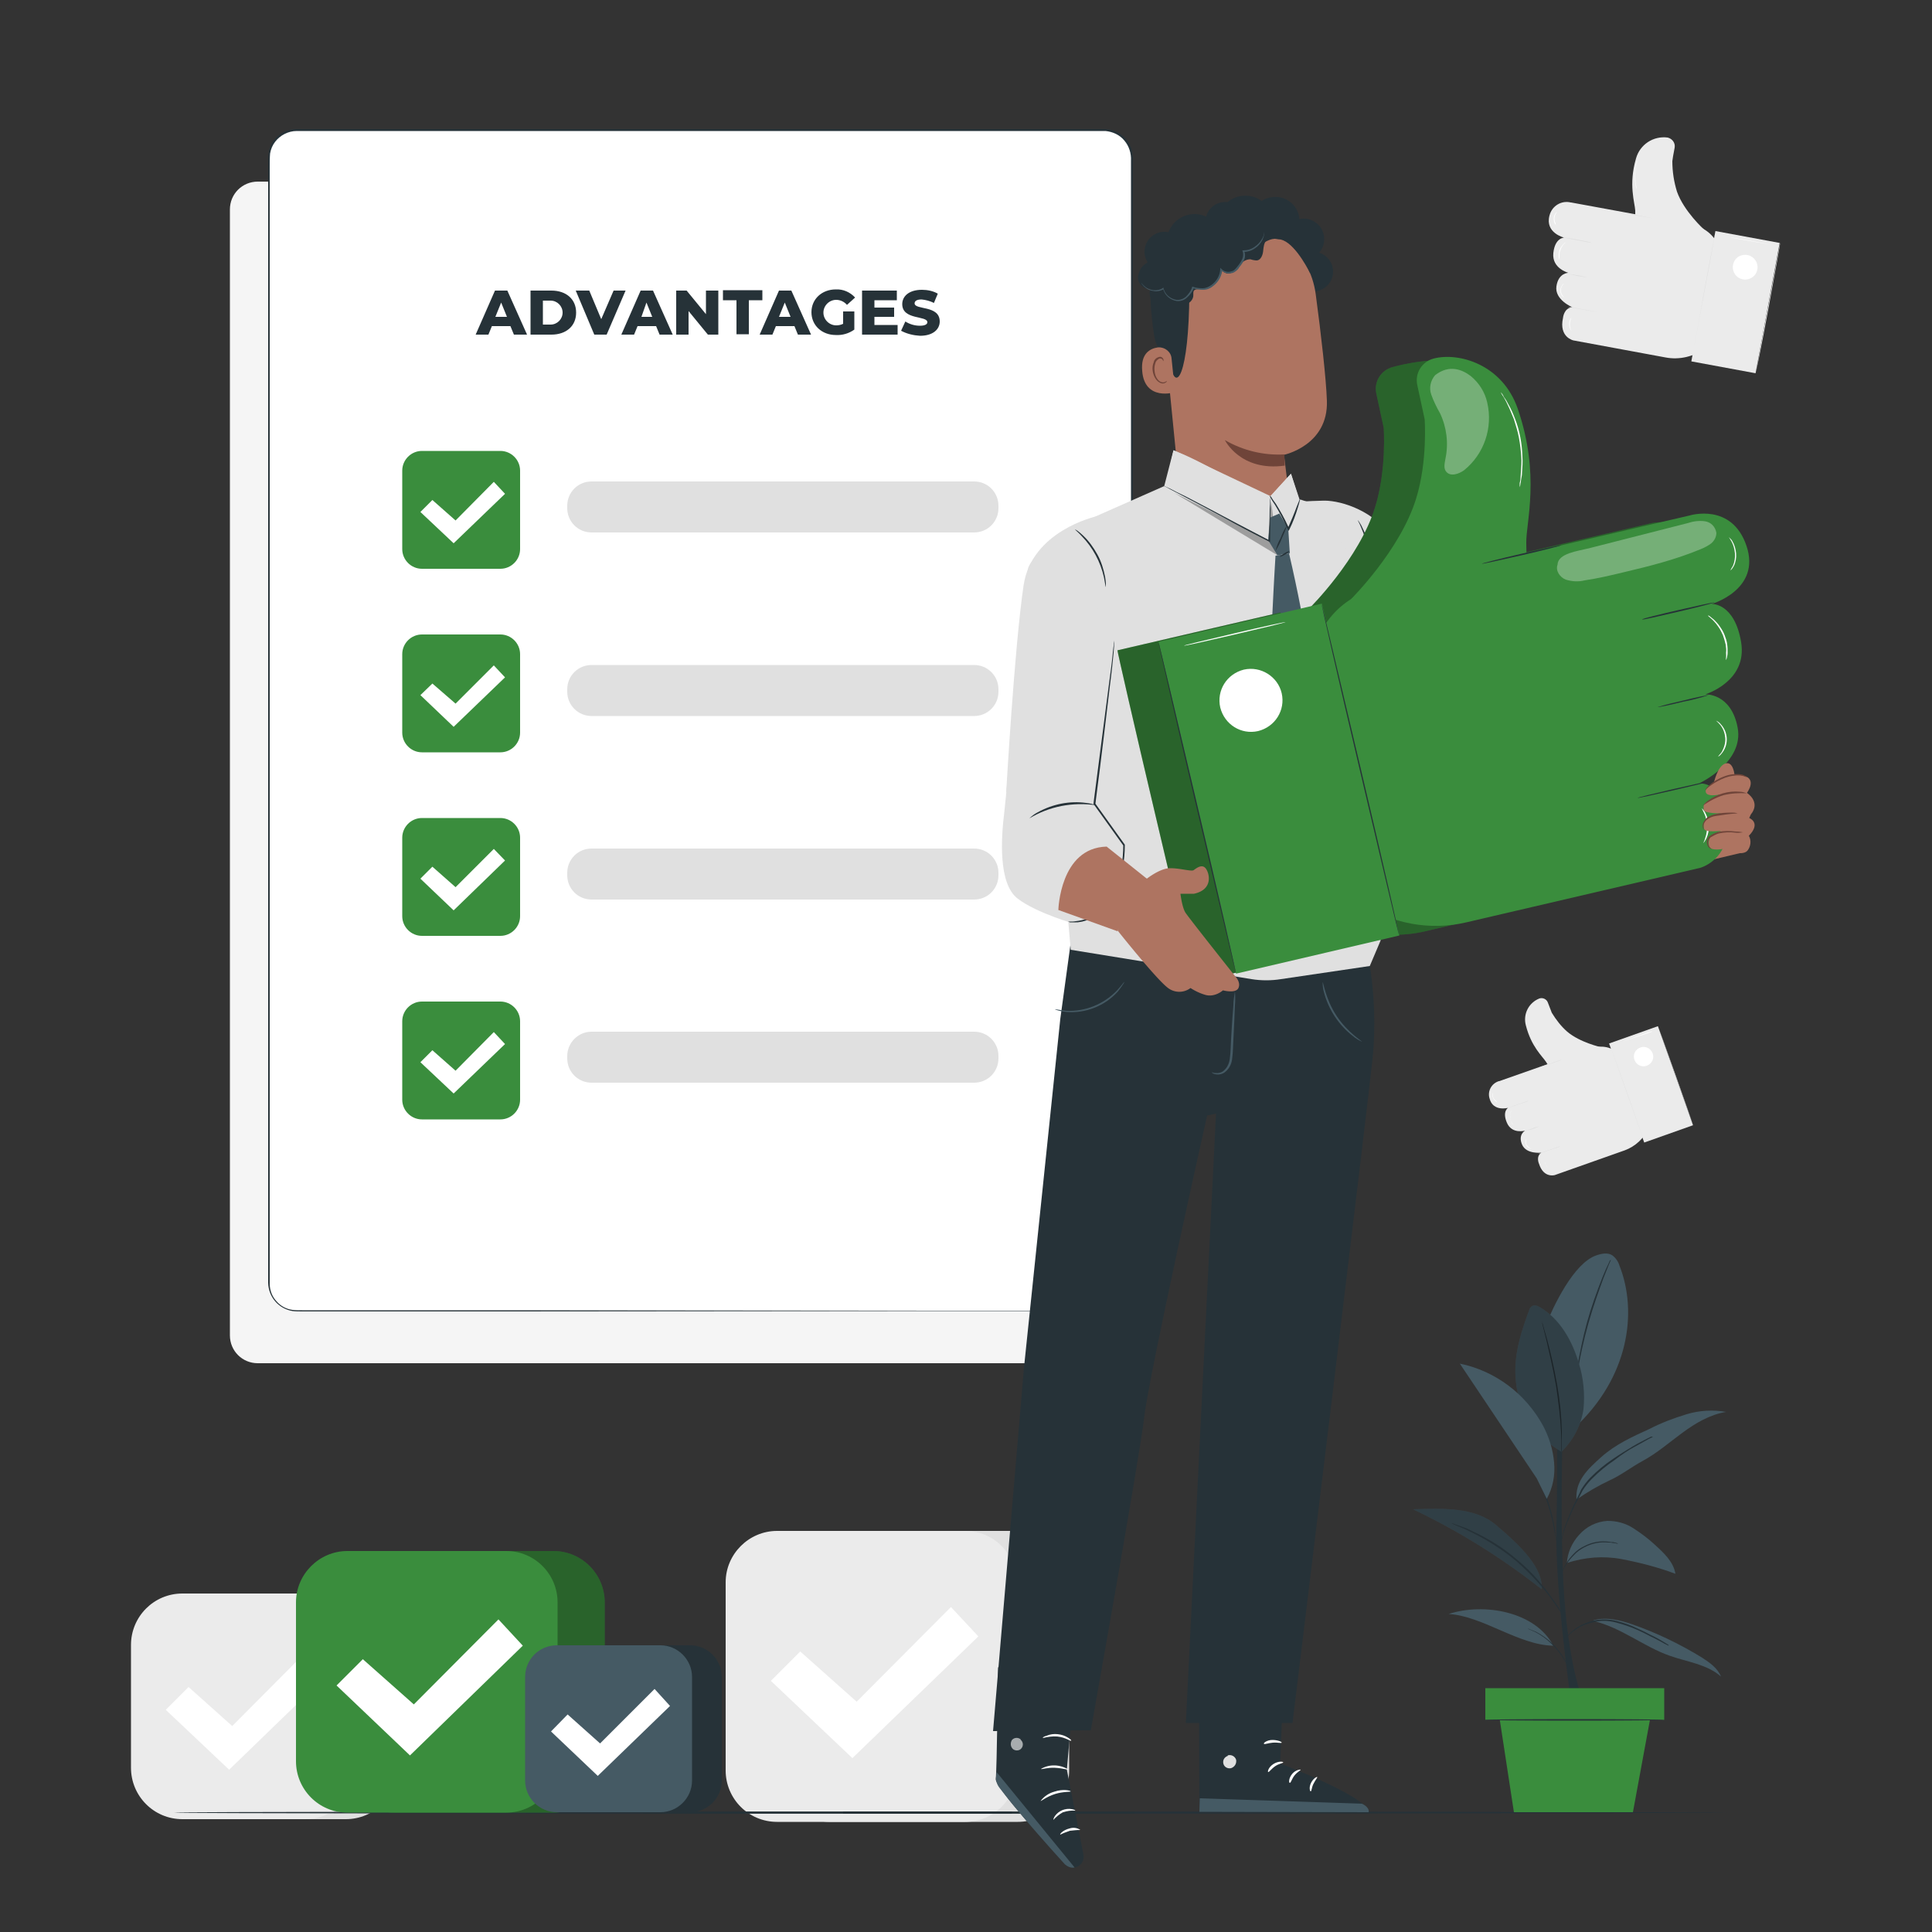 <svg xmlns="http://www.w3.org/2000/svg" xml:space="preserve" id="图层_1" x="0" y="0" version="1.1" viewBox="0 0 500 500"><rect x="0" y="0" width="500" height="500" fill="#333333" stroke="none"/><style>.st0{fill:#f5f5f5}.st1{fill:#ebebeb}.st2{fill:#e0e0e0}.st3{fill:#fff}.st4{fill:#263238}.st5{fill:#455a64}.st6{opacity:.3}.st7{fill:#3a8d3d}.st8{opacity:.6}.st9{fill:#ae7461}.st10{fill:#6f4439}</style><g id="freepik--background-complete--inject-17"><path d="M66.7 47h208.9c4 0 7.2 3.2 7.2 7.2v291.4c0 4-3.2 7.2-7.2 7.2H66.7c-4 0-7.2-3.2-7.2-7.2V54.2c0-4 3.2-7.2 7.2-7.2z" class="st0"/><path d="m445.2 65.2.4 2.1-4.2 22.8c-3 2.2-6.8 3.1-10.4 2.4l-23.8-4.4s-3.8-.8-2.7-5.8c0 0 .2-2.6 2.4-2.8 0 0-4.6-1.9-4.1-5.4s3.1-3.5 3.1-3.5-4.3-1.1-3.9-5.1 2.8-4 2.8-4-5-1.2-3.8-5.7c.6-2.5 3.1-4 5.5-3.4h.1l16.9 3.1 14.8 2.7c3.5.9 6.3 3.6 6.9 7z" class="st1"/><path d="M441 59.4s-5.2-4.7-7-9.8c-.8-2.6-1.2-5.2-1.2-7.9 0-.2.3-2 .6-3.5.2-1.2-.6-2.3-1.8-2.6-3.7-.5-7.2 1.8-8.2 5.4-2 6.8-.3 11.5-.2 13.5v2.1l17.8 2.8z" class="st1"/><path d="M432 69.7h34.3v16.9H432z" class="st1" transform="rotate(-79.532 449.174 78.177)"/><path d="M437.8 93.5s1.3-7.6 3-16.9 3.2-16.9 3.2-16.9-1.3 7.6-3.1 16.9-3.1 16.9-3.1 16.9zm16.6 3.1s1.3-7.6 3.1-16.9 3.1-16.9 3.2-16.9-1.3 7.6-3 16.9-3.3 16.9-3.3 16.9z" class="st2"/><path d="M448.5 68.6c-.3 1.7.8 3.4 2.6 3.7 1.7.3 3.4-.8 3.7-2.6.3-1.7-.8-3.3-2.5-3.7-1.9-.3-3.5.8-3.8 2.6 0-.1 0 0 0 0z" class="st3"/><path d="M419.6 55s1.8.3 4.1.7 4 .8 4 .8-1.8-.3-4.1-.7-4-.8-4-.8zm-14.1 15.8s1.2.2 2.6.4c.9.1 1.7.3 2.6.6 0 0-1.2-.2-2.6-.4-.9-.2-1.8-.4-2.6-.6zm-1-9.4s1.6.2 3.7.6 3.7.7 3.7.8-1.6-.2-3.7-.6-3.7-.7-3.7-.8zm1.3 18s1.6.2 3.7.6 3.7.7 3.7.7-1.6-.2-3.7-.6-3.7-.6-3.7-.7z" class="st2"/><path d="M447.8 61.4s2.3.4 5.2.9 5.2 1 5.2 1-2.3-.4-5.2-.9-5.2-.9-5.2-1zm-44.2 5.9c0-.1-.1-.1-.1-.2-.1-.2-.1-.4-.1-.6v-.8c0-.3.1-.7.2-1 .1-.3.3-.6.5-.9.1-.2.3-.4.5-.6l.4-.4.2-.1-.5.5c-.2.2-.3.4-.5.7-.2.3-.3.6-.4.9-.1.3-.2.7-.2 1v.8c-.1.4 0 .7 0 .7zm-.9-9c-.1-.1-.3-.3-.3-.4-.2-.4-.3-.8-.3-1.3 0-.4.1-.9.4-1.3.1-.2.2-.3.4-.4 0 0-.1.2-.3.5-.4.8-.4 1.7 0 2.4-.1.2 0 .3.1.5zm2.1 18.7c-.2-.1-.3-.2-.5-.4-.3-.4-.5-.9-.5-1.4 0-.5.2-1 .5-1.4.2-.3.5-.4.5-.4l-.4.4c-.6.8-.6 1.9 0 2.7.2.3.4.5.4.5zm1.9 8.6c-.1-.1-.2-.3-.3-.4-.4-.8-.4-1.8 0-2.6.1-.2.2-.3.3-.4 0 0-.1.2-.2.5-.3.8-.3 1.7 0 2.5l.2.4zm16.8-36.7c0-.1-.1-.2-.1-.4 0-.1-.1-.3-.1-.5s-.1-.4-.1-.6c-.1-.5-.1-1.1-.1-1.6 0-.7 0-1.3.1-2 .1-.6.2-1.3.4-1.9l.6-1.5c.1-.2.2-.4.3-.5l.2-.4c.1-.1.1-.2.2-.3 0 .1-.1.2-.2.3l-.2.4c-.1.2-.2.3-.3.5-.2.4-.4.9-.5 1.5-.2.6-.3 1.3-.4 1.9-.1.6-.1 1.3-.1 1.9 0 .5 0 1 .1 1.6 0 .2.1.4.1.6s.1.3.1.5v.5z" class="st3"/><path d="m419.5 273.3 1.1 1.3 6.1 17.3c-1.2 2.7-3.5 4.8-6.2 5.8l-18.1 6.4s-2.9.9-4.1-2.9c0 0-.9-1.9.6-2.9 0 0-3.9.5-5-2.1s.8-3.6.8-3.6-3.4 1-4.7-2 .3-3.9.3-3.9-3.9 1.1-4.8-2.4c-.6-1.9.5-3.9 2.4-4.5h.1l12.8-4.5 11.3-4c2.6-1 5.6-.2 7.4 2z" class="st1"/><path d="M414.3 271s-5.4-1.2-8.7-4c-1.6-1.4-2.9-3.1-4-4.9l-1-2.6c-.3-.9-1.3-1.4-2.2-1.1-2.8 1.1-4.3 4.1-3.5 7 1.4 5.5 4.3 8 5.2 9.4l.9 1.4 13.3-5.2z" class="st1"/><path d="M420.6 267H434v27.2h-13.4z" class="st1" transform="rotate(-19.519 427.388 280.637)"/><path d="M425.6 295.6s-2.1-5.7-4.6-12.8-4.5-12.8-4.5-12.8 2.1 5.7 4.6 12.8 4.5 12.8 4.5 12.8zm12.6-4.4s-2.1-5.7-4.6-12.8-4.5-12.8-4.5-12.8 2.1 5.7 4.6 12.8 4.5 12.7 4.5 12.8z" class="st2"/><path d="M423 274.3c.5 1.3 1.9 2 3.2 1.5 1.3-.5 2-1.9 1.5-3.2-.5-1.3-1.9-2-3.2-1.5-1.3.5-2 1.9-1.5 3.2z" class="st3"/><path d="M397.9 276.4s1.4-.5 3.1-1.1 3.1-1.1 3.1-1-1.4.5-3.1 1.1-3.1 1-3.1 1zm-3.5 16.4s.9-.4 2-.7c.7-.3 1.3-.5 2-.6-.6.3-1.3.5-2 .8-.6.1-1.3.3-2 .5zm-4.4-6s1.2-.5 2.8-1 2.8-1 2.8-.9-1.2.5-2.8 1-2.8.9-2.8.9zm8.1 11.8s1.2-.5 2.8-1 2.8-1 2.8-.9-1.2.5-2.8 1-2.8 1-2.8.9z" class="st2"/><path d="M419.7 269.7s1.7-.7 3.9-1.5 3.9-1.4 4-1.3-1.7.7-3.9 1.4-4 1.4-4 1.4zm-27.9 21.5-.1-.1-.3-.3-.3-.6c-.1-.2-.2-.5-.2-.8 0-.3-.1-.5-.1-.8 0-.2.1-.4.1-.6 0-.1.1-.3.1-.4 0-.1.1-.1.1-.1s-.1.2-.2.6c0 .2-.1.4-.1.6 0 .3 0 .5.1.8.1.3.1.5.2.8l.3.6c.2.1.4.3.4.3zm-4.2-5.9c-.1 0-.3-.1-.4-.2-.3-.2-.5-.4-.7-.8-.2-.3-.3-.6-.3-1 0-.1 0-.3.1-.4v.4c0 .3.1.7.3 1 .2.3.4.5.7.7.1.3.3.3.3.3zm8.8 12c-.2 0-.3 0-.5-.1-.4-.2-.7-.4-.9-.8-.2-.4-.3-.8-.2-1.2 0-.2.1-.3.2-.5 0 0-.1.2-.1.5 0 .4 0 .8.2 1.1.2.3.5.6.8.8.3.2.5.2.5.2zm4.8 5.2c-.1 0-.3-.1-.4-.2-.3-.2-.6-.5-.7-.8-.2-.3-.3-.6-.3-1v-.4.4c0 .4.2.7.3 1 .2.3.4.6.7.8.1.1.2.1.4.2zm-3-31.8-.2-.2c-.1-.1-.2-.2-.2-.3-.1-.1-.2-.2-.3-.4-.3-.3-.5-.7-.7-1-.3-.4-.5-.9-.7-1.4-.2-.5-.3-1-.5-1.5-.1-.4-.2-.8-.2-1.2v-1.2 1.2c0 .4.1.8.2 1.2.3 1.4 1 2.7 1.8 3.9.1.1.2.3.3.4l.2.3c.1.1.2.1.3.2z" class="st3"/><path d="M214.7 396.2h48.7c7.4 0 13.3 6 13.3 13.3v48.7c0 7.4-6 13.3-13.3 13.3h-48.7c-7.4 0-13.3-6-13.3-13.3v-48.7c0-7.3 5.9-13.3 13.3-13.3z" class="st2"/><path d="M201.1 396.2h48.7c7.4 0 13.3 6 13.3 13.3v48.7c0 7.4-6 13.3-13.3 13.3h-48.7c-7.4 0-13.3-6-13.3-13.3v-48.7c0-7.3 6-13.3 13.3-13.3z" class="st1"/><path d="m199.5 435 7.6-7.6 14.6 13 24.4-24.5 7.1 7.6-32.6 31.5z" class="st3"/><path d="M57.7 412.4h31.8c7.4 0 13.3 6 13.3 13.3v31.8c0 7.4-6 13.3-13.3 13.3H57.7c-7.4 0-13.3-6-13.3-13.3v-31.8c-.1-7.3 5.9-13.3 13.3-13.3z" class="st2"/><path d="M47.2 412.4H79c7.4 0 13.3 6 13.3 13.3v31.8c0 7.4-6 13.3-13.3 13.3H47.2c-7.4 0-13.3-6-13.3-13.3v-31.8c0-7.3 5.9-13.3 13.3-13.3z" class="st1"/><path d="m42.9 442.5 5.9-5.9 11.3 10.1 19-19.1 5.5 5.9L59.3 458z" class="st3"/></g><path id="freepik--Flor--inject-17" d="M446.9 469.1c0 .1-90 .3-200.9.3s-200.9-.1-200.9-.3 89.9-.3 200.9-.3 200.9.2 200.9.3z" class="st4"/><g id="freepik--Plant--inject-17"><path d="M406.6 440.5s-4.2-28.6-3.8-45.3 0-35.4 0-35.4h1.9s-1.3 33.1.1 53.1 5.1 27.7 5.1 27.7l-3.3-.1" class="st4"/><path d="M419.1 327.5c-.3-1-.9-1.9-1.8-2.6-1.2-.8-2.8-.5-4.2 0-5.8 2-11 12.9-13.3 18.6l7.7 26c14-13 16.4-29.9 11.6-42z" class="st5"/><path d="M416.9 326c0 .1-.1.2-.1.3l-.4.9c-.3.8-.8 2-1.4 3.5-1.1 3-2.6 7.1-3.9 11.7s-2.2 8.9-2.7 12c-.3 1.6-.5 2.8-.6 3.7-.1.4-.1.7-.2 1 0 .1 0 .2-.1.4v-.4c0-.3.1-.6.1-1 .1-.9.3-2.1.5-3.7.7-4.1 1.5-8.1 2.6-12.1s2.5-7.9 4-11.7c.6-1.5 1.1-2.6 1.5-3.4.2-.4.3-.7.4-.9l.3-.3z" class="st4"/><path d="M404.1 375.7c-7.1-4.1-11.6-11.5-11.9-19.7-.3-5.8 1.5-11.4 3.5-16.8.1-.5.4-.9.8-1.2.7-.3 1.4-.1 2 .3 5.2 3 8.4 8.7 10.1 14.5 1.2 3.8 1.6 7.9 1.2 11.9-.6 4.1-2.6 8-5.7 11" class="st5"/><path d="M404.1 375.7v-1.4c0-.9 0-2.1-.1-3.7-.2-4-.7-8-1.3-12-.8-4.6-1.8-8.8-2.5-11.8l-.9-3.6c-.1-.4-.2-.7-.2-1 0-.1-.1-.2-.1-.3.1.1.1.2.1.3.1.2.2.6.3 1 .2.8.6 2 1 3.5.8 3 1.8 7.2 2.6 11.8.7 4 1.1 8 1.2 12v4.7c0 .2 0 .4-.1.5z" class="st4"/><path d="M404.1 375.7c-7.1-4.1-11.6-11.5-11.9-19.7-.3-5.8 1.5-11.4 3.5-16.8.1-.5.4-.9.8-1.2.7-.3 1.4-.1 2 .3 5.2 3 8.4 8.7 10.1 14.5 1.2 3.8 1.6 7.9 1.2 11.9-.6 4.1-2.6 8-5.7 11" class="st6"/><path d="M412.3 419.5c7.1 1.6 13 6.6 19.8 9 4.5 1.6 9.7 2.2 13.3 5.4-.9-2.2-2.9-3.6-4.9-4.9-5.7-3.5-11.7-6.4-18-8.6-3.2-1.1-6.7-2-10-1.1m-10.5 6.6c-8.9-.1-18.3-7.7-27.1-8.2 9.2-3 22.5-.6 27.1 8.2m3.5-21.4c4.6-1.5 9.5-1.9 14.2-1 4.7.9 9.4 2.1 13.9 3.8-.5-3.1-3-5.4-5.3-7.5-1.7-1.6-3.6-3-5.6-4.3-2-1.3-4.3-1.9-6.7-1.9-2.9.2-5.5 1.5-7.4 3.7-1.8 2-2.9 4.5-3.1 7.2m-18.3-9.8c-5.6-4.8-14.1-4.3-21.5-4.1 11.8 5.6 23 12.6 33.3 20.7.3-5.3-4.7-10.6-11.8-16.6z" class="st5"/><path d="M387.2 394.7c-5.6-4.8-14.1-4.3-21.5-4.1 11.8 5.6 23 12.6 33.3 20.7.3-5.3-4.7-10.6-11.8-16.6z" class="st6"/><path d="M408 388.1c2.7-1.9 5.6-3.6 8.6-5 2.9-1.3 5.7-3.5 8.5-5 3.7-2 6.9-4.8 10.3-7.3s7.1-4.7 11.3-5.4c-3.4-.6-6.9-.4-10.2.6-3.3 1-6.5 2.2-9.6 3.8-4.4 2-8.8 4-12.4 7.2s-6.9 6.3-6.5 11.1" class="st5"/><path d="m431.9 425.9-.3-.1-.8-.4c-.7-.4-1.6-.9-2.8-1.5-.6-.3-1.3-.6-2-1s-1.5-.7-2.3-1.1c-1.8-.8-3.6-1.4-5.5-1.9s-3.8-.6-5.7-.1c-.8.2-1.6.4-2.4.7-1.7.7-3.2 1.7-4.4 3-.5.5-.8.9-.8.9 0-.1.1-.2.2-.3.2-.2.3-.5.5-.7.7-.8 1.5-1.5 2.4-2.1.6-.4 1.3-.8 2-1.1.8-.3 1.6-.6 2.5-.8 1.9-.4 3.9-.4 5.9.1 1.9.5 3.7 1.1 5.5 2 .8.4 1.6.7 2.3 1.1s1.4.7 2 1c1.2.6 2.1 1.2 2.8 1.6l.8.5c0 .1.1.2.1.2zm-36.5-4.4c.2 0 .4.1.6.2l1.5.6c3.1 1.6 5.7 4.1 7.4 7.1.3.5.5.9.7 1.4.1.2.2.4.2.5 0 0-.4-.7-1.1-1.9-.9-1.5-2-2.8-3.2-4-1.2-1.2-2.6-2.2-4.1-3-1.3-.6-2.1-.9-2-.9zm-19.7-27.3.4.1 1.1.4 1.7.6c.7.2 1.4.6 2.2 1 4.2 1.9 8.1 4.4 11.6 7.4 1.9 1.6 3.8 3.4 5.4 5.3 1.4 1.6 2.6 3.2 3.8 4.9 1 1.4 1.8 2.6 2.3 3.5l.6 1c.1.1.1.2.2.3-.1-.1-.2-.2-.2-.3-.1-.2-.4-.5-.7-.9-.6-.8-1.4-2-2.4-3.4s-2.3-3.1-3.9-4.8c-1.7-1.9-3.5-3.6-5.4-5.3-3.5-2.9-7.4-5.4-11.5-7.4-.8-.4-1.5-.7-2.1-1l-1.7-.7-1.1-.5c-.1 0-.2-.1-.3-.2zm43.1 5.3c-.2 0-.5 0-.7-.1l-.8-.1c-.3-.1-.7-.1-1.1-.1-2.1-.2-4.2.2-6.1 1.2-1 .5-2 1.2-2.8 2.1-.7.7-1.3 1.4-1.8 2.2-.5.7-.9 1.5-1.2 2.3 0-.2.1-.5.2-.7.2-.6.5-1.2.9-1.8.5-.8 1.1-1.6 1.8-2.3.8-.9 1.8-1.6 2.9-2.1 1.9-1 4.1-1.4 6.3-1.1.4.1.8.1 1.1.1l.8.2c.1 0 .3.1.5.2zm9-27.7c-.1.1-.2.1-.3.2l-1 .5c-.9.5-2.1 1.2-3.6 2s-3.3 2-5.1 3.4c-2.1 1.4-4 3-5.8 4.8-.9.9-1.7 1.9-2.4 3-.6 1.1-1.1 2.2-1.7 3.2-.9 1.8-1.7 3.7-2.5 5.6-.5 1.3-.9 2.6-1.2 4l-.3 1.5v-.4c0-.3.1-.6.2-1.1.3-1.4.6-2.7 1.1-4 .7-1.9 1.5-3.8 2.4-5.7.5-1 1.1-2.1 1.6-3.3.7-1.1 1.5-2.2 2.4-3.1 1.8-1.8 3.7-3.4 5.8-4.8 1.9-1.3 3.7-2.4 5.2-3.3s2.8-1.5 3.7-2l1-.5h.5zm-25 26.9c-.1-.2-.1-.5-.2-.8-.1-.5-.2-1.2-.4-2.1-.4-2.3-1-4.5-1.7-6.7s-1.6-4.3-2.5-6.4l-.9-1.9c-.1-.2-.2-.5-.3-.7.2.2.3.4.4.7.2.4.6 1.1 1 1.9 2.1 4.1 3.5 8.6 4.2 13.1.1.9.2 1.6.3 2.1.1.3.1.5.1.8z" class="st4"/><path d="M402.2 378.5c-.3-3.4-1.3-6.6-2.9-9.6-4.5-8.2-12.3-14.1-21.5-16l19.9 29.7 2.6 5.3c1.6-2.9 2.2-6.2 1.9-9.4z" class="st5"/><path d="M384.4 436.9h46.3v8.2h-46.3z" class="st7"/><path d="m387.9 443.5 3.9 25.5h30.8l4.7-25.5z" class="st7"/><path d="M430.7 445.1c0 .1-10.5.2-23.3.2s-23.3-.1-23.3-.2 10.4-.2 23.3-.2 23.3.1 23.3.2z" class="st4"/></g><g id="freepik--Boxes--inject-17"><path d="M102.1 401.4h41.1c7.4 0 13.3 6 13.3 13.3v41.1c0 7.4-6 13.3-13.3 13.3h-41.1c-7.4 0-13.3-6-13.3-13.3v-41.1c0-7.3 5.9-13.3 13.3-13.3z" class="st7"/><path d="M102.1 401.4h41.1c7.4 0 13.3 6 13.3 13.3v41.1c0 7.4-6 13.3-13.3 13.3h-41.1c-7.4 0-13.3-6-13.3-13.3v-41.1c0-7.3 5.9-13.3 13.3-13.3z" class="st6"/><path d="M89.9 401.4H131c7.4 0 13.3 6 13.3 13.3v41.1c0 7.4-6 13.3-13.3 13.3H89.9c-7.4 0-13.3-6-13.3-13.3v-41.1c0-7.3 6-13.3 13.3-13.3z" class="st7"/><path d="m87.1 436.2 6.8-6.8 13.2 11.7 21.9-22 6.3 6.8-29.2 28.4z" class="st3"/><path d="M151.8 425.8h26.8c4.5 0 8.2 3.7 8.2 8.2v26.8c0 4.5-3.7 8.2-8.2 8.2h-26.8c-4.5 0-8.2-3.7-8.2-8.2V434c0-4.5 3.7-8.2 8.2-8.2z" class="st4"/><path d="M144.1 425.8h26.8c4.5 0 8.2 3.7 8.2 8.2v26.8c0 4.5-3.7 8.2-8.2 8.2h-26.8c-4.5 0-8.2-3.7-8.2-8.2V434c0-4.5 3.6-8.2 8.2-8.2z" class="st5"/><path d="m142.6 448.1 4.3-4.4 8.4 7.5 14.1-14.1 4 4.4-18.7 18.1z" class="st3"/></g><g id="freepik--List--inject-17"><path d="M76.8 33.7h208.9c4 0 7.2 3.2 7.2 7.2v291.4c0 4-3.2 7.2-7.2 7.2H76.8c-4 0-7.2-3.2-7.2-7.2V40.9c0-4 3.2-7.2 7.2-7.2z" class="st3"/><path d="M285.7 339.4c.9 0 1.8-.2 2.6-.5 1-.4 2-1.1 2.7-1.9 1-1.1 1.7-2.6 1.8-4.1v-30.5c0-26.5 0-64.8-.1-112.1V41.6c.1-1.9-.5-3.8-1.7-5.2-1.2-1.5-3-2.3-4.9-2.5H76.8c-2.2 0-4.3 1.1-5.6 2.8-.7.9-1.1 1.9-1.3 3-.1 1.1-.1 2.2-.1 3.3v289.2c0 1.7.6 3.3 1.7 4.5 1.1 1.3 2.6 2.1 4.2 2.3.8.1 1.6.1 2.5.1h54.3l112.1.1H283l2.7.2-2.7-.1h-38.4l-112.1.1H78.2c-.8 0-1.7 0-2.5-.1-3.6-.6-6.2-3.6-6.3-7.3V43c0-1.1 0-2.3.1-3.4.2-1.2.6-2.3 1.3-3.2 1.4-1.9 3.6-3 6-3h209.4c2 .1 3.9 1.1 5.2 2.6 1.3 1.5 1.9 3.5 1.8 5.5v148.7c0 47.3-.1 85.6-.1 112.1 0 13.2 0 23.5-.1 30.5-.2 1.5-.8 3-1.9 4.2-.7.8-1.7 1.5-2.7 1.9-.6.3-1.3.4-2 .5h-.7z" class="st4"/><path d="M153.1 124.6h99c3.5 0 6.3 2.8 6.3 6.3v.6c0 3.5-2.8 6.3-6.3 6.3h-99c-3.5 0-6.3-2.8-6.3-6.3v-.6c0-3.5 2.8-6.3 6.3-6.3z" class="st2"/><path d="M109.2 116.7h20.3c2.8 0 5.1 2.3 5.1 5.1v20.3c0 2.8-2.3 5.1-5.1 5.1h-20.3c-2.8 0-5.1-2.3-5.1-5.1v-20.3c0-2.8 2.3-5.1 5.1-5.1z" class="st7"/><path d="m108.8 132.5 3.1-3.1 6 5.3 9.9-10 2.9 3.1-13.3 12.8z" class="st3"/><path d="M153.1 172.1h99c3.5 0 6.3 2.8 6.3 6.3v.6c0 3.5-2.8 6.3-6.3 6.3h-99c-3.5 0-6.3-2.8-6.3-6.3v-.6c0-3.5 2.8-6.3 6.3-6.3z" class="st2"/><path d="M109.2 164.2h20.3c2.8 0 5.1 2.3 5.1 5.1v20.3c0 2.8-2.3 5.1-5.1 5.1h-20.3c-2.8 0-5.1-2.3-5.1-5.1v-20.3c0-2.8 2.3-5.1 5.1-5.1z" class="st7"/><path d="m108.8 179.9 3.1-3 6 5.2 9.9-9.9 2.9 3.1-13.3 12.8z" class="st3"/><path d="M153.1 219.6h99c3.5 0 6.3 2.8 6.3 6.3v.6c0 3.5-2.8 6.3-6.3 6.3h-99c-3.5 0-6.3-2.8-6.3-6.3v-.6c0-3.5 2.8-6.3 6.3-6.3z" class="st2"/><path d="M109.2 211.7h20.3c2.8 0 5.1 2.3 5.1 5.1v20.3c0 2.8-2.3 5.1-5.1 5.1h-20.3c-2.8 0-5.1-2.3-5.1-5.1v-20.3c0-2.8 2.3-5.1 5.1-5.1z" class="st7"/><path d="m108.8 227.4 3.1-3.1 6 5.3 9.9-9.9 2.9 3-13.3 12.9z" class="st3"/><path d="M153.1 267h99c3.5 0 6.3 2.8 6.3 6.3v.6c0 3.5-2.8 6.3-6.3 6.3h-99c-3.5 0-6.3-2.8-6.3-6.3v-.6c0-3.4 2.8-6.3 6.3-6.3z" class="st2"/><path d="M109.2 259.2h20.3c2.8 0 5.1 2.3 5.1 5.1v20.3c0 2.8-2.3 5.1-5.1 5.1h-20.3c-2.8 0-5.1-2.3-5.1-5.1v-20.3c0-2.8 2.3-5.1 5.1-5.1z" class="st7"/><path d="m108.8 274.9 3.1-3.1 6 5.3 9.9-10 2.9 3.1-13.3 12.8z" class="st3"/><path d="M132.1 84.4h-4.8l-.9 2.2h-3.3l5-11.4h3.2l5.1 11.4H133l-.9-2.2zm-.9-2.4-1.5-3.7-1.5 3.7h3zm6.1-6.8h5.4c3.8 0 6.4 2.2 6.4 5.7s-2.6 5.7-6.4 5.7h-5.4V75.2zm5.2 8.8c1.7 0 3.1-1.4 3.1-3.1 0-1.7-1.4-3.1-3.1-3.1h-2V84h2zm19.4-8.8L157 86.6h-3.2L149 75.2h3.5l3.1 7.4 3.2-7.4h3.1zm7.9 9.2H165l-.9 2.2h-3.3l5-11.4h3.2l5.1 11.4h-3.4l-.9-2.2zm-1-2.4-1.5-3.7L166 82h2.8zm17.1-6.8v11.4h-2.7l-5-6.1v6.1H175V75.2h2.7l5 6.1v-6.1h3.2zm4.7 2.5h-3.5v-2.6h10.2v2.6h-3.5v8.8h-3.2v-8.8zm15 6.7h-4.8l-.9 2.2h-3.3l5-11.4h3.2l5.1 11.4h-3.4l-.9-2.2zm-1-2.4-1.5-3.7-1.5 3.7h3zm13.6-1.4h2.9v4.7c-1.4 1-3.1 1.5-4.8 1.4-3.6 0-6.3-2.5-6.3-5.9s2.7-5.9 6.3-5.9c1.9-.1 3.7.7 5 2.1l-2.1 1.9c-.7-.8-1.7-1.3-2.8-1.3-1.8 0-3.3 1.5-3.3 3.3 0 1.8 1.5 3.3 3.3 3.3.6 0 1.2-.1 1.8-.4v-3.2zm14.1 3.5v2.5h-9.2V75.2h9v2.5h-5.8v1.9h5.1V82h-5.1v2.1h6zm.9 1.5 1.1-2.4c1.1.7 2.4 1.1 3.8 1.1 1.3 0 1.9-.4 1.9-.9 0-1.8-6.5-.5-6.5-4.7 0-2 1.7-3.7 5.1-3.7 1.4 0 2.9.3 4.1 1l-1 2.4c-1-.5-2.1-.8-3.2-.9-1.4 0-1.8.5-1.8 1 0 1.8 6.5.4 6.5 4.7 0 2-1.7 3.7-5.1 3.7-1.7-.1-3.4-.5-4.9-1.3z" class="st4"/></g><g id="freepik--Character--inject-17"><path d="m332.2 433.8-.9 22.6s22.6 8.5 22.9 12.6l-43.8-.1-.1-35.2 21.9.1z" class="st4"/><path d="M317.8 454.4c-.9.3-1.4 1.1-1.2 2 .2.9 1.1 1.4 2 1.2.9-.3 1.5-1.2 1.3-2.2-.3-.9-1.3-1.4-2.2-1.1" class="st2"/><path d="m310.4 468.9.1-3.5 42 1.4s2 .9 1.7 2.2l-43.8-.1z" class="st5"/><path d="M332.1 456.1c0 .2-1.1.3-2.1 1s-1.6 1.6-1.8 1.5.1-1.3 1.4-2.1 2.5-.6 2.5-.4zm4.5 1.9c0 .2-.9.6-1.6 1.5s-.9 1.9-1.2 1.9-.3-1.2.6-2.3 2.2-1.2 2.2-1.1zm2.6 5.6c-.2 0-.5-1 .1-2.2s1.5-1.6 1.6-1.5-.5.8-1 1.8-.4 1.8-.7 1.9zm-7.5-12.6c-.1.2-1.1-.1-2.3 0s-2.1.5-2.3.3.8-1 2.2-1 2.5.5 2.4.7z" class="st3"/><path d="m278.5 430.7-2.4 27.3 4.3 22c.3 1.5-.7 3-2.2 3.3h-.2c-.9.1-1.8-.2-2.4-.9-3.9-4.3-18.2-20-17.9-22 .3-2.3.6-28.9.6-28.9l20.2-.8z" class="st4"/><path d="m278.1 483.3-20.2-24.7-.1 1.2c-.1 1 .2 2 .8 2.8 1.6 2.1 6.2 8 17 19.9.7.6 1.6 1 2.5.8z" class="st5"/><g class="st8"><path d="M264.1 450.2c.7.6.8 1.5.3 2.2-.5.7-1.5.8-2.2.3-.7-.6-.8-1.6-.3-2.4.6-.7 1.7-.7 2.3-.1" class="st3"/></g><path d="M272.6 471c.7-.8 1.6-1.5 2.5-2 1-.3 2.1-.5 3.2-.4 0-.1-.3-.3-.9-.4-1.7-.3-3.4.4-4.4 1.8-.4.6-.4 1-.4 1zm1.8 3.8c.8-.4 1.6-.7 2.5-1 .9-.1 1.8-.2 2.7-.2-.8-.6-1.9-.7-2.8-.4-1.7.4-2.6 1.5-2.4 1.6zm-5.1-8.7c.1.1 1.5-1.1 3.7-1.8s4.1-.5 4.1-.7-2-.7-4.3.1c-1.4.4-2.6 1.2-3.5 2.4zm.1-8.3c.1.2 1.6-.4 3.6-.3s3.5.6 3.6.5c-2.3-1.4-5-1.5-7.2-.2zm.5-8c1.2-.3 2.5-.5 3.7-.4 2.1.2 3.5 1.3 3.6 1.1s-.2-.4-.8-.8c-.8-.5-1.7-.8-2.7-.9-.9-.1-1.9 0-2.8.4-.8.2-1.1.5-1 .6zm3.7-2c.1-.3.1-.7.1-1 0-1-.3-1.9-.6-2.8-.2-.7-.7-1.2-1.3-1.6-.4-.2-.9-.1-1.3.2-.3.3-.5.8-.5 1.2 0 1.9 1.4 3.5 3.2 3.9 1.8.3 3.7-.5 4.6-2.1.2-.4.3-.9.2-1.3-.2-.4-.6-.7-1.1-.7-.7.1-1.3.4-1.9.8-.8.5-1.5 1.2-2 2-.2.3-.4.6-.5.9.8-1 1.7-1.8 2.7-2.6.5-.4 1-.6 1.6-.7.3 0 .5.1.6.4.1.3 0 .6-.1.9-.9 1.3-2.5 2-4.1 1.8-1.6-.3-2.7-1.6-2.8-3.2 0-.3.1-.6.3-.9.2-.2.5-.2.7-.1.5.3.9.8 1.1 1.3.7 1.2 1 2.4 1.1 3.6z" class="st3"/><path d="M353.3 243.5c2.1 9.4 2.8 19 2.1 28.5-.4 6.1-20.9 173.9-20.9 173.9h-27.6l7.8-157.7-2.3.5s-15.1 67.3-16.3 78.2c-1.1 9.8-13.8 80.9-13.8 80.9l-25.3.2 8-94 9.4-90.3 3.6-26.3 75.3 6.1z" class="st4"/><path d="M313.6 277.5s0 .1.2.2.4.3.7.3c.9.2 1.9 0 2.6-.6 1.1-.9 1.7-2.2 1.8-3.6.2-1.5.2-3.1.3-4.8.2-3.4.3-6.5.4-8.8.1-1.2.1-2.4 0-3.6-.2 1.2-.4 2.4-.4 3.6-.2 2.2-.4 5.3-.6 8.7-.1 1.7-.1 3.4-.3 4.8-.1 1.3-.6 2.5-1.5 3.3-.6.6-1.5.8-2.3.7-.3 0-.6-.1-.9-.2zM273 261.2c.2.1.5.2.8.3.7.2 1.5.3 2.2.4 5 .4 10-1.6 13.3-5.3.5-.6.9-1.2 1.3-1.8.2-.2.3-.5.4-.7-.1 0-.7.9-2 2.3-3.4 3.5-8.1 5.4-13 5.2-1.9-.2-3-.5-3-.4zm69.3-7c0 .9.1 1.9.4 2.8 1.2 4.4 3.8 8.3 7.4 11.1.7.6 1.5 1.1 2.4 1.5.1-.1-3.7-2.3-6.6-6.7s-3.4-8.7-3.6-8.7z" class="st5"/><path d="m426.7 206.7 6.4 2 11.5-6.3 6.5 18.2-15.6 3.7-11.9-1.3z" class="st9"/><path d="M353 133.6s6.5 3.9 11.9 17.1c10.5 26 17.2 40 17.2 40l48.4 15.2-3.9 19.4s-49.1-6.8-55.6-9.3c-9-3.4-15.7-21.1-15.7-21.1l-2.3-61.3z" class="st2"/><path d="M339.7 75.4c2.8.1 5.2-2.1 5.3-4.9.1-2.3-1.4-4.4-3.6-5.1 1.9-2.2 1.7-5.6-.5-7.5-1.3-1.1-3-1.6-4.6-1.2-.3-3.5-3.4-6.1-6.9-5.7-1 .1-2 .4-2.9 1-2.6-1.9-6.3-1.8-8.8.3-2.8-.3-5.3 1.6-5.7 4.4-.2 1.7.4 3.3 1.7 4.4" class="st4"/><path d="M316.8 57.3h1.1c11.3-.6 21.1 7.6 22.6 18.8 1.4 10.4 2.7 21.9 2.9 27.6.4 11.6-11.1 14-11.1 14l1.7 13.9-28.2.5-5-50.5c-1.7-12 3.9-23 16-24.3z" class="st9"/><path d="M332.4 117.6c-5.4.3-10.7-1-15.4-3.7 0 0 4 8.2 15.5 6.6l-.1-2.9z" class="st10"/><path d="M339.1 70.8s-3.4-7.1-7-8.6c-4.4-1.8-5.9 2.9-10 2s-8.3-2.7-12.2.6c-4.4 3.7-2.1 5.9-2.1 11.1-.1 20.9-3.6 27.1-5.2 17.3-.2-1.1-3.2-1.8-3.9-6.3-.9-5.9-1.5-13-.3-17.3.9-3.6 2.8-6.1 6.3-9 5.5-4.5 13.3-5 18.7-4.7s15.7 5.8 15.7 14.9z" class="st4"/><path d="M303.2 92.8c-.1-1.7-1.7-3-3.4-2.9h-.1c-2.2.3-4.5 1.7-4.1 6.1.6 7.9 8.5 5.6 8.5 5.4s-.6-5.3-.9-8.6z" class="st9"/><path d="M302 98.6s-.1.1-.4.2c-.3.2-.7.2-1 .1-.9-.2-1.7-1.5-1.8-2.9-.1-.7 0-1.4.2-2 .1-.5.5-.9 1-1.2.3-.1.7 0 .9.3.1.2.1.4.1.4s.2-.2.1-.5c-.1-.2-.2-.4-.4-.5-.2-.2-.5-.2-.8-.1-.7.2-1.2.7-1.3 1.3-.3.7-.4 1.5-.3 2.2.2 1.6 1.1 3 2.3 3.3.4.1.9 0 1.2-.3.2-.1.2-.3.2-.3z" class="st10"/><path d="M302.5 77.4c1 .7 2.2 1.2 3.5 1.4 1.3.1 2.5-.7 2.8-2 .1-.6-.1-1.2.2-1.6s1.2-.4 1.9-.4c2.3.1 4.9-2.6 5.4-4.8.7.9 1.9 1 2.8.4.7-.5 1.3-1.1 1.8-1.8.6-.9 1.6-1.5 2.7-1.5.6.2 1.2.3 1.7.3 1-.1 1.5-1.4 1.6-2.4s.2-2.3 1-2.9 1.9-.3 2.8-.2 2.2-.2 2.4-1.2c.1-.5-.1-1-.4-1.4-1.4-1.9-4-2.6-6.2-1.6-1.3-3.6-5.4-5.5-9-4.2-1.7.6-3.1 1.9-3.9 3.5-3-2.5-7.5-2-10 1-.5.6-.9 1.4-1.2 2.1-2.8-.6-5.5 1.2-6.1 4-.3 1.3 0 2.6.7 3.8-1.5.8-2.4 2.3-2.5 4 0 1.6 1.7 3.2 3.3 2.7-.7 1.4-.1 3.1 1.3 3.8 1.4.7 3.1.1 3.8-1.3" class="st4"/><path d="M327.2 60v.6c-.1.5-.3 1.1-.5 1.5-.4.8-1 1.5-1.7 2-.9.7-2 1.1-3.2 1.1l.2-.2c.3.7.3 1.5 0 2.2-.3.7-.8 1.4-1.3 2-.2.4-.5.7-.9 1-.4.3-.8.5-1.2.5-.9.2-1.9-.1-2.6-.8l.3-.1c-.1 1.7-1 3.2-2.3 4.2-.7.6-1.6 1-2.6 1-.9 0-1.8-.1-2.6-.4l.2-.1c-.4 1-1 1.8-1.8 2.5-.7.7-1.7 1-2.7.9-1.7-.3-3.1-1.5-3.5-3.2l.2.1c-.8.5-1.8.7-2.7.5-.7-.1-1.4-.3-2-.8-.4-.3-.7-.6-.9-.9-.1-.1-.2-.3-.2-.4.3.5.8.9 1.2 1.2.6.4 1.2.6 1.9.7.9.1 1.8-.1 2.5-.6l.1-.1v.2c.4 1.6 1.7 2.7 3.3 3 .9.1 1.8-.2 2.5-.8.7-.7 1.3-1.5 1.6-2.4v-.2h.2c.8.3 1.6.4 2.5.4.9 0 1.7-.4 2.4-.9 1.3-1 2.1-2.4 2.2-4v-.4l.3.3c.6.6 1.5.9 2.3.7.4-.1.8-.2 1.1-.5.3-.3.6-.6.8-.9.5-.6.9-1.2 1.2-1.9.3-.6.3-1.4.1-2l-.1-.2h.2c1.1 0 2.2-.3 3.1-1 .7-.5 1.3-1.1 1.7-1.8.4-.6.7-1.3.7-2z" class="st5"/><path d="M374.9 175.5c-.2-.6-10.5-28.8-13.8-34.9-4-7.4-12.2-10.6-17.4-11s-60.2 4.1-60.2 4.1-16.5 3.7-18.6 17.8c-2.4 16.3-4.5 53.6-4.5 53.6l25.1-12.9 3.2-8.2 51.9 11.6 12.7-18.7 21.6-1.4z" class="st2"/><path d="m279.8 135.3 21.5-9.5 2.4-9.3 25.1 11.9 5.3-5.8 2.2 6.6 5.5 1.8 12.9 22.6v48.2l2.6 41.6-2.8 6.6-23 3.4c-2.5.4-5.1.4-7.6 0l-46.8-7.6-1.2-13.8 5-37.9-1.1-58.8z" class="st2"/><path d="M303.7 116.6s2.8.8 10 4.7c7.1 3.8 15.1 7.2 15.1 7.2l-.6 11.3-26.7-13.4m32.6-3.8-5.3 5.8 2.8 12.2 4.7-11" class="st2"/><path d="M328.9 129.7c.2.2 1.7 14 1.7 14l-26.8-16.2 24.4 12.2.7-10z" class="st6"/><path d="M328.8 181.4c-.4-10.6 1.3-37.6 1.3-37.6l3.5-.6c4.5 19.3 7.5 38.8 9 58.5 1 13 1 28.1 1 28.1l-7 15.1-7.8-15s.4-35.6 0-48.5z" class="st5"/><path d="M278.2 137c0 .1.7.6 1.8 1.8 2.8 2.9 4.8 6.6 5.7 10.6.3 1.5.4 2.5.5 2.5v-.7c0-.6-.1-1.2-.2-1.9-.4-2-1-4-2-5.8-1-1.8-2.2-3.5-3.7-4.9-.4-.4-.9-.8-1.4-1.2-.3-.2-.5-.3-.7-.4z" class="st4"/><path d="m328.8 133.9 2.3-1 2.3 3.9.4 6.4-3.2.5-2.4-3.9z" class="st5"/><path d="M354.6 152.9c-.1 0-.2 13.8-.2 30.9s.1 30.9.2 30.9.2-13.8.2-30.9-.1-30.9-.2-30.9zm-26-24.5c.4.8.9 1.6 1.4 2.3 1.1 1.8 2.1 3.8 3 5.7l.3.6.2.4.2-.4c.9-1.8 1.6-3.7 2.2-5.7.2-.7.4-1.3.5-1.8.1-.2.1-.4.1-.7 0 0-.3.9-.9 2.3-.7 1.9-1.5 3.8-2.3 5.6h.3l-.3-.6c-.9-2-2-3.9-3.1-5.7-.5-.7-.9-1.2-1.1-1.6s-.5-.5-.5-.4z" class="st4"/><path d="M301.3 125.8c.1.1.2.2.4.2l1.1.6 4 2.1c3.4 1.8 8 4.2 13.1 7 3.1 1.7 6.1 3.2 8.6 4.5l.2.1v-.3c0-3.3.1-6.1.1-8.2v-3.1c0 .3-.1.5-.1.8 0 .6 0 1.3-.1 2.3 0 2-.1 4.8-.2 8.2l.2-.1c-2.5-1.3-5.5-2.9-8.6-4.5-5.1-2.7-9.8-5.2-13.1-6.9-1.7-.8-3.1-1.5-4-2l-1.1-.5c-.2-.1-.3-.1-.5-.2zm50.1 8.8c-.1 0 .4.7.9 2 .7 1.6 1.2 3.2 1.5 4.9.3 1.7.4 3.4.3 5.2-.1 1.3-.2 2.1-.1 2.1.1-.2.1-.4.2-.6.1-.5.2-1 .2-1.6.4-3.5-.3-7.1-1.9-10.2-.2-.5-.5-.9-.8-1.4-.2-.2-.3-.4-.3-.4zm-20.2 9.5c0 .1.7-.2 1.4-.6s1.2-.9 1.2-.9c-.5.1-1 .3-1.4.6-.7.4-1.2.9-1.2.9zm-1.1-1.5c.6-1 1.2-2.1 1.6-3.2.5-1.1 1-2.2 1.3-3.3-.7 1-1.2 2.1-1.6 3.2-.6 1-1 2.1-1.3 3.3z" class="st4"/><path d="M275.4 137.7s-8.3 6-9.3 9.3-5.4 56.9-6.2 63.3-1.6 18.3 3.4 22.2 15.5 6.8 15.5 6.8l9.8-20.2-5.2-10.9 5.2-40.7-13.2-29.8z" class="st2"/><path d="M276.4 238.5h.5c.5 0 1 0 1.5-.1 1.9-.2 3.7-.8 5.3-1.9 2.3-1.7 4.1-4.2 5.1-6.9 1.3-3.5 1.9-7.2 1.9-10.9v.1l-7.6-10.6-.1-.1v-.1c0-.3.1-.6.1-.9 1.5-11.4 2.8-21.8 3.8-29.3.5-3.7.9-6.7 1.1-8.9.1-1 .2-1.8.3-2.4s.1-.8.1-.8v.8c-.1.6-.1 1.4-.2 2.4-.2 2.1-.5 5.1-1 8.9-.9 7.5-2.1 17.9-3.6 29.3 0 .3-.1.6-.1.9l7.6 10.6v.2c0 3.8-.7 7.5-2 11.1-1 2.8-2.8 5.3-5.3 7-.9.6-1.9 1.1-3 1.4l-.7.2-.6.1c-.4.1-.7.1-1.1.1h-1.5c-.2-.1-.3-.1-.5-.2z" class="st4"/><path d="M266.4 211.8c.6-.6 1.4-1.2 2.2-1.6 3.8-2.1 8.2-3 12.5-2.4.9.1 1.8.3 2.6.6-6.1-.9-12.2.3-17.3 3.4z" class="st4"/><path d="M331.4 158.5s.5 1.8 1.2 4.9c1.7-2.4 3.9-4.5 6.4-6.1 0 0 12.8-12.7 16.9-26.1 3-9.7 2.2-20.5 2.2-20.5-.1-.5-1.1-5.1-1.9-8.8-.7-3.1 1.2-6.1 4.2-6.9 6.3-1.7 23.5-5 27.5 6.5 5.9 17.2-3.6 35.9-3.5 41.2v2.5c5-1.2 9-2 9-1.9l33.1-7.7s11-3.3 14.7 7.9-9 15-9 15 6-.3 7.6 9.9-9.3 13.5-9.3 13.5 6.7-.4 8.5 8.6c1.7 8.8-9.3 14.1-9.9 14.4.9-.2 1.8-.4 2.6-.5-.7.2-1.3.4-2 .6 5.1.6 5.9 6.7 5.9 6.7 3.3 12.5-6.3 15.1-6.3 15.1L368.9 241c-6 1.4-12.3 1.2-18.2-.7.6 2.6.9 4 .9 4l-42.3 9.9c-.1 0-4.6-19.2-10.2-42.9s-10-43-9.9-43l42.2-9.8z" class="st7"/><path d="M331.4 158.5s.5 1.8 1.2 4.9c1.7-2.4 3.9-4.5 6.4-6.1 0 0 12.8-12.7 16.9-26.1 3-9.7 2.2-20.5 2.2-20.5-.1-.5-1.1-5.1-1.9-8.8-.7-3.1 1.2-6.1 4.2-6.9 6.3-1.7 23.5-5 27.5 6.5 5.9 17.2-3.6 35.9-3.5 41.2v2.5c5-1.2 9-2 9-1.9l33.1-7.7s11-3.3 14.7 7.9-9 15-9 15 6-.3 7.6 9.9-9.3 13.5-9.3 13.5 6.7-.4 8.5 8.6c1.7 8.8-9.3 14.1-9.9 14.4.9-.2 1.8-.4 2.6-.5-.7.2-1.3.4-2 .6 5.1.6 5.9 6.7 5.9 6.7 3.3 12.5-6.3 15.1-6.3 15.1L368.9 241c-6 1.4-12.3 1.2-18.2-.7.6 2.6.9 4 .9 4l-42.3 9.9c-.1 0-4.6-19.2-10.2-42.9s-10-43-9.9-43l42.2-9.8z" class="st6"/><path d="m339.6 170.5-.8 5.5 13.5 57.8c8 5.3 17.8 7.1 27.2 4.9l60.5-14.1s9.6-2.6 6.3-15.1c0 0-.8-6.6-6.5-6.8 0 0 11.6-5.4 9.9-14.4s-8.4-8.6-8.4-8.6 11-3.3 9.3-13.5-7.6-9.9-7.6-9.9 12.8-3.7 9-15-14.7-7.9-14.7-7.9l-43 10-37.7 8.8c-9 2-15.7 9.3-17 18.3z" class="st7"/><path d="M349.6 155.1s12.8-12.7 16.9-26.1c3-9.7 2.2-20.5 2.2-20.5-.1-.5-1.1-5.1-1.9-8.8-.7-3.1 1.2-6.1 4.2-6.9 6.4-1.7 17.8 1.4 21.8 13 5.9 17.2 2.1 29.4 2.2 34.7l.1 5.3-45.5 9.3z" class="st7"/><path d="M309.3 160h43.4v88.2h-43.4z" class="st7" transform="rotate(-13.144 330.981 204.087)"/><path d="M362.1 242.1c.1 0-4.3-19.3-9.9-43s-10.1-42.9-10.2-42.9 4.3 19.3 9.9 43 10.1 43 10.2 42.9zm-42.2 9.9c.1 0-4.3-19.3-9.9-43s-10.1-42.9-10.2-42.9 4.3 19.3 9.9 43 10.1 42.9 10.2 42.9z" class="st4"/><path d="M331.7 179.4c1 4.4-1.7 8.7-6.1 9.8-4.4 1-8.7-1.7-9.8-6.1-1-4.4 1.7-8.7 6.1-9.8 4.4-1 8.8 1.8 9.8 6.1z" class="st3"/><path d="M404.1 141.1c0-.1-4.6.9-10.3 2.2s-10.3 2.5-10.3 2.6 4.6-.9 10.3-2.2 10.3-2.5 10.3-2.6zm38.1 38.8c0-.1-3 .5-6.6 1.4-2.2.5-4.4 1-6.6 1.7 0 .1 3-.5 6.6-1.4 2.2-.4 4.4-1 6.6-1.7zm1.5-24c0-.1-4.2.8-9.4 2s-9.3 2.2-9.3 2.4 4.2-.8 9.4-2 9.3-2.3 9.3-2.4zm-1.2 46.3c0-.1-4.2.8-9.4 2s-9.3 2.2-9.3 2.3 4.2-.8 9.4-2 9.3-2.2 9.3-2.3z" class="st4"/><g class="st6"><path d="M371.4 97.1c-1.2 1.4-1.6 3.3-1 5 .6 1.7 1.4 3.3 2.3 4.9 1.7 3.6 2.2 7.7 1.4 11.6-.2 1.2-.6 2.6.2 3.5 1.1 1.3 3.2.6 4.6-.4 5.2-4.2 7.5-11 6-17.5-.6-2.7-2.1-5.1-4.3-6.9-2.1-1.6-5.5-3.1-9.2-.2" class="st3"/></g><g class="st6"><path d="M441.2 134.9c-1.5-.2-3 0-4.5.5l-25.5 6.5c-2.8.7-8 1.3-8.1 4.2-.6 1.6.6 3.3 2.1 3.9 1.6.5 3.3.6 4.9.2 3.4-.5 6.8-1.3 10.1-2.1 6.8-1.6 13.5-3.3 20-6 1-.4 1.9-.9 2.7-1.5.8-.7 1.3-1.7 1.3-2.7-.3-1.7-1.5-2.8-3-3z" class="st3"/></g><path d="M332.7 161c0-.1-6 1.2-13.2 2.9s-13.2 3.1-13.1 3.2 5.9-1.2 13.2-2.9 13.1-3.1 13.1-3.2zm114 9.8c.1-.2.1-.3.2-.5.1-.5.2-.9.2-1.4 0-.7 0-1.4-.1-2.1-.1-.9-.4-1.7-.7-2.5-.3-.8-.8-1.6-1.3-2.3-.4-.6-.9-1.1-1.4-1.6-.4-.3-.7-.6-1.1-.9-.1-.1-.3-.2-.5-.2 0 .1.6.5 1.4 1.3.5.5.9 1 1.3 1.6.5.7.9 1.5 1.2 2.2.3.8.5 1.6.7 2.4.1.7.2 1.4.1 2.1.1 1.1-.1 1.9 0 1.9zm1.2-23.2c.3-.3.6-.7.8-1.1.5-1 .7-2.2.6-3.3-.1-1.1-.4-2.2-1-3.2-.2-.4-.6-.7-.9-1 0 0 .3.4.7 1.1.5.9.8 2 .9 3.1.1 1.1-.1 2.2-.5 3.2-.4.7-.7 1.1-.6 1.2zm-3.2 48.2c.5-.3.8-.7 1.1-1.1 1.6-2.2 1.4-5.2-.4-7.2-.3-.4-.8-.8-1.3-1 0 0 .5.4 1.1 1.1.8 1 1.2 2.2 1.3 3.4.1 1.2-.3 2.5-.9 3.6-.5.7-1 1.1-.9 1.2zm-3.9 22.4c.3-.3.6-.8.8-1.2 1-2.2.8-4.6-.3-6.7-.2-.4-.5-.8-.9-1.1 0 0 .3.5.6 1.2.5 1 .7 2.1.8 3.2 0 1.1-.1 2.2-.5 3.3-.2.8-.5 1.2-.5 1.3zm-47.5-92.1c.1-.3.2-.7.2-1 .1-.3.1-.7.2-1.2s.2-1 .2-1.6c.1-1.4.2-2.7.1-4.1-.1-3.4-.7-6.7-1.9-9.8-.5-1.3-1-2.5-1.7-3.7-.3-.5-.5-1-.8-1.4s-.5-.7-.6-1c-.2-.3-.4-.6-.6-.8.1.3.3.6.5.9.2.3.4.6.6 1s.5.9.7 1.4c.6 1.2 1.1 2.5 1.6 3.7.5 1.6 1 3.2 1.3 4.8.3 1.6.5 3.3.6 4.9.1 1.3 0 2.7-.1 4 0 .6-.1 1.1-.1 1.6s-.1.8-.2 1.2v1.1z" class="st3"/><path d="M296.8 227.4s3.3-2.6 5.8-2.7 5.7.9 6.3.5 2.1-1.7 3.1-.5 2.1 5.5-3 6.6h-3.5s.4 3.5 1.3 4.9 12.9 16.5 12.9 16.5 1.5 1.5.8 3-4 .6-4 .6-2.2 2-4.8 1.1c-1.3-.4-2.5-1-3.6-1.7a4.8 4.8 0 0 1-5.8 0c-3-2.2-13-14.8-13-14.8l3.6-14 3.9.5z" class="st9"/><path d="m286.4 219.1 10.4 8.3-7.6 13.6-15.3-5.5s.4-16.1 12.5-16.4zm162.5-18.5s-.3-3.7-2.4-3-3 5.2-3 5.2l5.4-2.2z" class="st9"/><path d="M441.5 204.3s3.6-4.1 8.7-3.7 1.9 4.6 1.9 4.6 3.7 2.3 1 5.6l-.4.9s3.2 1.2-.1 4.6c.7 1.2.5 2.8-.4 3.9-1.6 1.6-5.8-.6-5.8-.6s-3.8.9-4.1-.7c-.3-1.1.1-2.2.9-2.9.3-.2 2.3-1 2.3-1s-4.4.6-4.5-.6-.5-2.3 2.7-3.4l1.8-.5s-4.6.1-4.6-1-.2-1.5 1.4-2.3c1-.5 2-1 3-1.6-.2 0-4.5 1-3.8-1.3z" class="st9"/><path d="M440.6 208.6c1.6-1.2 3.5-2.2 5.4-2.8 2-.5 4-.6 6.1-.5-.6-.2-1.2-.4-1.8-.4-3-.3-6 .6-8.4 2.4-.4.3-.9.8-1.3 1.3zm.5 6.3s-.1-.1-.2-.4c-.1-.4-.1-.8 0-1.1.2-.6.5-1 1-1.4.6-.4 1.3-.7 2-.8 1.9-.3 3.8-.6 5.8-.7-.6-.2-1.1-.2-1.7-.2-1.4 0-2.8.1-4.1.4-.8.2-1.5.5-2.1.9-.5.4-.9 1-1.1 1.6-.1.4-.1.9.1 1.3.2.3.3.4.3.4zm1.9 4.8s-.2-.1-.4-.3c-.7-.7-.8-1.9 0-2.6l.1-.1c.7-.4 1.4-.8 2.1-1 1.4-.3 2.9-.4 4.4-.2.6.1 1.3 0 1.9-.1-.6-.1-1.2-.2-1.9-.2-1.5-.2-3.1-.2-4.5.1-.8.2-1.6.6-2.3 1.1-.3.3-.5.6-.6 1-.1.3-.1.7 0 1 .1.5.3.9.8 1.2.2.1.4.1.4.1zm-1.6-15.2s.1-.1.3-.4c.3-.3.7-.6 1-.8 1.1-.8 2.4-1.5 3.7-2 1.3-.5 2.7-.7 4.1-.6.6.1 1.1.3 1.7.5-.4-.4-1-.7-1.6-.8-1.5-.2-3 0-4.3.5-3.3 1.2-5.2 3.4-4.9 3.6z" class="st10"/></g></svg>
